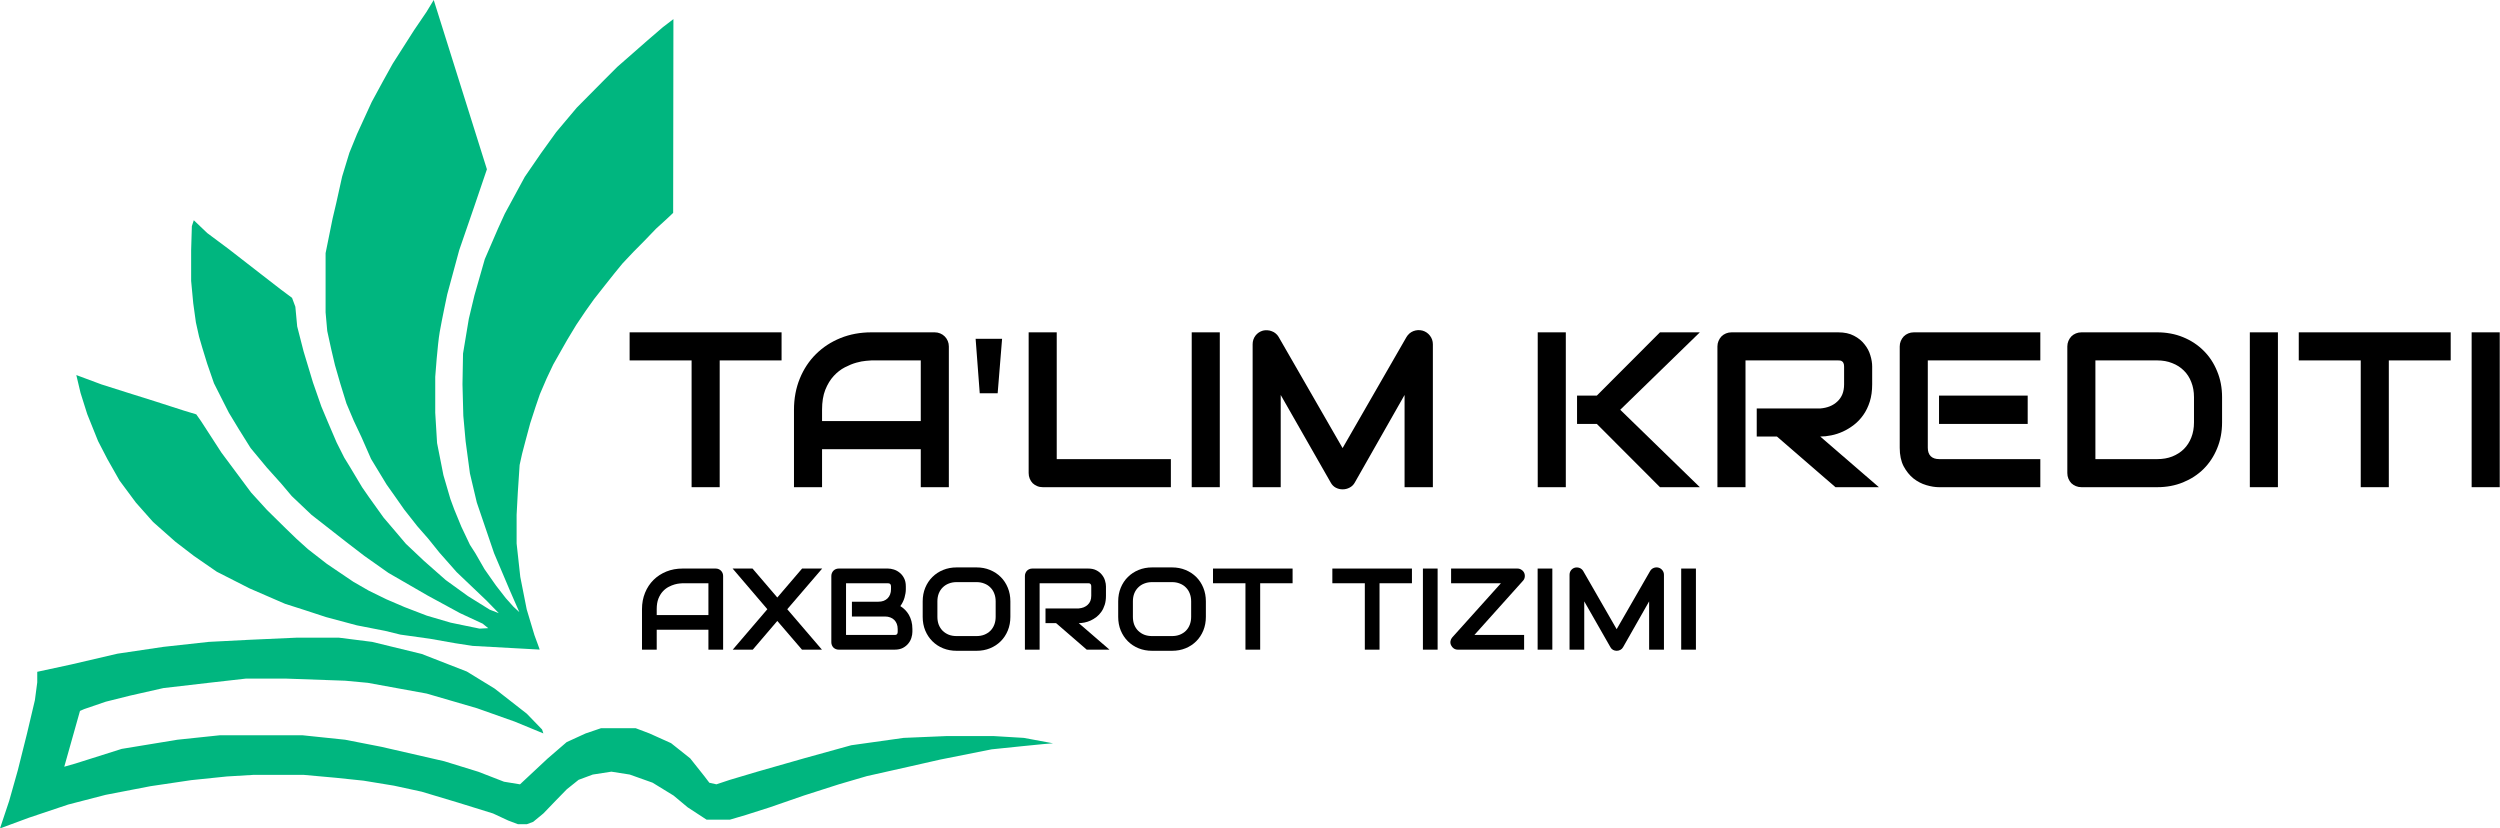 <svg width="169" height="56" viewBox="0 0 169 56" fill="none" xmlns="http://www.w3.org/2000/svg">
<g clip-path="url(#clip0_441_619)">
<path d="M52.834 24.364H48.651V32.934H46.752V24.364H42.562V22.466H52.834V24.364Z" fill="black"/>
<path d="M64.142 32.934H62.244V30.364H55.571V32.934H53.673V27.7C53.673 26.936 53.805 26.233 54.067 25.59C54.33 24.948 54.695 24.395 55.163 23.933C55.63 23.471 56.182 23.11 56.82 22.852C57.457 22.595 58.153 22.466 58.907 22.466H63.185C63.317 22.466 63.441 22.49 63.558 22.539C63.675 22.587 63.777 22.655 63.864 22.743C63.952 22.831 64.02 22.933 64.069 23.05C64.118 23.166 64.142 23.291 64.142 23.422V32.934ZM55.571 28.466H62.244V24.364H58.907C58.849 24.364 58.725 24.373 58.535 24.393C58.35 24.407 58.134 24.449 57.886 24.517C57.642 24.585 57.384 24.69 57.112 24.831C56.839 24.972 56.589 25.167 56.36 25.415C56.131 25.663 55.941 25.975 55.79 26.349C55.644 26.719 55.571 27.169 55.571 27.7V28.466Z" fill="black"/>
<path d="M67.442 26.583H66.23L65.952 22.904H67.741L67.442 26.583Z" fill="black"/>
<path d="M79.151 32.934H70.493C70.357 32.934 70.23 32.91 70.114 32.861C69.997 32.812 69.894 32.747 69.807 32.664C69.724 32.577 69.658 32.474 69.61 32.358C69.561 32.241 69.537 32.114 69.537 31.978V22.466H71.435V31.036H79.151V32.934Z" fill="black"/>
<path d="M82.458 32.934H80.56V22.466H82.458V32.934Z" fill="black"/>
<path d="M96.862 32.934H94.949V26.7L91.584 32.62C91.501 32.771 91.384 32.886 91.233 32.963C91.087 33.041 90.929 33.08 90.759 33.08C90.593 33.08 90.438 33.041 90.291 32.963C90.15 32.886 90.038 32.771 89.956 32.62L86.576 26.7V32.934H84.678V23.276C84.678 23.057 84.741 22.862 84.867 22.692C84.999 22.521 85.169 22.407 85.378 22.349C85.481 22.324 85.583 22.317 85.685 22.327C85.787 22.332 85.885 22.354 85.977 22.393C86.074 22.427 86.162 22.478 86.24 22.546C86.318 22.609 86.383 22.687 86.437 22.779L90.759 30.291L95.081 22.779C95.192 22.595 95.346 22.463 95.54 22.385C95.74 22.307 95.947 22.295 96.161 22.349C96.365 22.407 96.533 22.521 96.665 22.692C96.796 22.862 96.862 23.057 96.862 23.276V32.934Z" fill="black"/>
<path d="M114.908 32.934H112.214L107.944 28.656H106.608V26.744H107.944L112.214 22.466H114.908L109.528 27.7L114.908 32.934ZM105.849 32.934H103.95V22.466H105.849V32.934Z" fill="black"/>
<path d="M126.559 25.984C126.559 26.418 126.506 26.804 126.399 27.145C126.292 27.486 126.146 27.788 125.961 28.05C125.781 28.308 125.572 28.53 125.333 28.715C125.095 28.9 124.844 29.053 124.581 29.174C124.323 29.291 124.06 29.377 123.793 29.43C123.53 29.484 123.282 29.51 123.048 29.51L127.012 32.934H124.077L120.121 29.51H118.755V27.612H123.048C123.287 27.593 123.503 27.544 123.698 27.466C123.897 27.384 124.068 27.274 124.209 27.138C124.355 27.002 124.467 26.838 124.545 26.649C124.622 26.454 124.661 26.233 124.661 25.984V24.787C124.661 24.68 124.647 24.6 124.618 24.546C124.593 24.488 124.559 24.446 124.515 24.422C124.476 24.393 124.433 24.376 124.384 24.371C124.34 24.366 124.299 24.364 124.26 24.364H117.996V32.934H116.098V23.422C116.098 23.291 116.122 23.166 116.171 23.05C116.22 22.933 116.286 22.831 116.368 22.743C116.456 22.655 116.558 22.587 116.675 22.539C116.792 22.49 116.918 22.466 117.054 22.466H124.26C124.683 22.466 125.041 22.543 125.333 22.699C125.625 22.85 125.861 23.042 126.041 23.276C126.226 23.505 126.358 23.753 126.435 24.02C126.518 24.288 126.559 24.539 126.559 24.773V25.984Z" fill="black"/>
<path d="M137.072 28.656H131.078V26.744H137.072V28.656ZM137.926 32.934H131.078C130.816 32.934 130.528 32.888 130.217 32.795C129.905 32.703 129.616 32.552 129.348 32.343C129.085 32.129 128.864 31.854 128.684 31.518C128.509 31.177 128.421 30.761 128.421 30.27V23.422C128.421 23.291 128.445 23.166 128.494 23.05C128.543 22.933 128.608 22.831 128.691 22.743C128.779 22.655 128.881 22.587 128.998 22.539C129.115 22.49 129.241 22.466 129.377 22.466H137.926V24.364H130.319V30.27C130.319 30.518 130.385 30.708 130.516 30.839C130.648 30.97 130.84 31.036 131.093 31.036H137.926V32.934Z" fill="black"/>
<path d="M150.212 28.554C150.212 29.192 150.101 29.778 149.877 30.313C149.658 30.849 149.353 31.311 148.964 31.7C148.575 32.085 148.112 32.387 147.577 32.606C147.042 32.825 146.46 32.934 145.832 32.934H140.707C140.571 32.934 140.445 32.91 140.328 32.861C140.211 32.812 140.109 32.747 140.021 32.664C139.939 32.577 139.873 32.474 139.824 32.358C139.775 32.241 139.751 32.114 139.751 31.978V23.422C139.751 23.291 139.775 23.166 139.824 23.05C139.873 22.933 139.939 22.831 140.021 22.743C140.109 22.655 140.211 22.587 140.328 22.539C140.445 22.49 140.571 22.466 140.707 22.466H145.832C146.46 22.466 147.042 22.575 147.577 22.794C148.112 23.013 148.575 23.317 148.964 23.707C149.353 24.091 149.658 24.553 149.877 25.094C150.101 25.629 150.212 26.213 150.212 26.846V28.554ZM148.314 26.846C148.314 26.476 148.254 26.138 148.132 25.831C148.015 25.524 147.847 25.264 147.628 25.05C147.409 24.831 147.146 24.663 146.84 24.546C146.538 24.424 146.202 24.364 145.832 24.364H141.649V31.036H145.832C146.202 31.036 146.538 30.978 146.84 30.861C147.146 30.739 147.409 30.571 147.628 30.357C147.847 30.138 148.015 29.878 148.132 29.576C148.254 29.269 148.314 28.929 148.314 28.554V26.846Z" fill="black"/>
<path d="M153.987 32.934H152.089V22.466H153.987V32.934Z" fill="black"/>
<path d="M165.667 24.364H161.484V32.934H159.586V24.364H155.396V22.466H165.667V24.364Z" fill="black"/>
<path d="M168.982 32.934H167.083V22.466H168.982V32.934Z" fill="black"/>
<path d="M29.32 0L32.915 11.443L32.054 13.975L31.042 16.912L30.232 19.902C30.232 19.902 29.876 21.573 29.726 22.434C29.575 23.294 29.422 25.472 29.422 25.472V27.902L29.546 29.95L29.825 31.359L29.974 32.116L30.446 33.73L30.707 34.438L31.184 35.598L31.767 36.827L32.133 37.397L32.754 38.477L33.524 39.575L34.188 40.43L34.709 41.014L35.106 41.379L34.461 39.902L33.399 37.395L32.232 33.969L31.767 32.001L31.475 29.822L31.32 28.103L31.264 25.974L31.301 23.901L31.692 21.552L32.071 19.969L32.772 17.517L33.672 15.437L34.125 14.444L35.477 11.952L36.569 10.363L37.6 8.929L38.99 7.278L40.846 5.404L41.728 4.522L43.782 2.722L44.815 1.833L45.523 1.292L45.505 14.392L45.045 14.826L44.35 15.459L43.544 16.297L42.818 17.03L42.079 17.813L41.527 18.489L40.886 19.296L40.154 20.227L39.595 21.011L38.949 21.972L38.341 22.978L37.813 23.909L37.398 24.642L36.957 25.573L36.498 26.641L36.213 27.472L35.84 28.621L35.518 29.819L35.294 30.673L35.127 31.431L35.003 33.305L34.923 34.8V36.737L35.171 38.996L35.605 41.193L36.127 42.931L36.449 43.812L36.48 43.912L31.955 43.663L30.782 43.483L29.063 43.179L27.069 42.9L26.033 42.646L24.127 42.274L22.041 41.715L20.601 41.243L19.267 40.816L16.877 39.779L14.655 38.649L13.109 37.581L11.855 36.619L10.347 35.285L9.186 33.975L8.081 32.486L7.262 31.04L6.629 29.817L5.896 27.992L5.444 26.558L5.159 25.354L6.86 25.987L8.659 26.557L10.454 27.121L12.447 27.762L13.267 28.01L13.595 28.476L14.961 30.586L16.972 33.292L18.04 34.465L19.288 35.694L20.032 36.414L20.815 37.121L22.097 38.118L23.885 39.328L24.933 39.931L26.125 40.514L27.354 41.042L28.856 41.619L30.464 42.091L31.333 42.272L32.419 42.495L33.003 42.464L32.63 42.16L31.097 41.448L28.894 40.25L26.26 38.729L24.634 37.581L23.405 36.637L21.055 34.8L19.721 33.533L19.013 32.695L18.033 31.603L16.941 30.287L16.146 29.015L15.47 27.898L15.079 27.128L14.465 25.912L14.005 24.583L13.67 23.491L13.457 22.758L13.243 21.797L13.063 20.499L12.921 18.991V16.912L12.97 15.286L13.101 14.888L14.013 15.758L15.447 16.826L17.669 18.551L18.991 19.575L19.742 20.134L19.966 20.736L20.09 22.065L20.524 23.759L21.157 25.857L21.722 27.477L22.162 28.526L22.752 29.904L23.273 30.94L23.67 31.586L24.483 32.945L24.943 33.609L25.929 34.987L26.779 35.984L27.437 36.76L28.666 37.92L30.131 39.211L31.634 40.297L33.111 41.216L33.719 41.451L32.887 40.597L30.87 38.675L29.708 37.359L28.95 36.416L28.206 35.566L27.318 34.436L26.653 33.486L26.138 32.76L25.083 31.022L24.437 29.551L23.91 28.434L23.419 27.273L23.003 25.927L22.643 24.679L22.389 23.599L22.122 22.376L22.01 21.116V17.113L22.482 14.779L22.73 13.73L23.128 11.936L23.618 10.328L24.134 9.062L25.127 6.895L25.872 5.523L26.542 4.313L27.983 2.054L28.827 0.812L29.32 0Z" fill="#00B67F"/>
<path d="M71.183 50.247C71.095 50.23 67.035 50.655 67.035 50.655L63.56 51.347L61.451 51.825L58.597 52.466L56.718 53.016L54.342 53.778L52.037 54.576L50.424 55.09L49.343 55.409H47.765L46.488 54.576L45.531 53.778L44.113 52.909L42.571 52.36L41.33 52.165L40.071 52.36L39.113 52.716L38.315 53.356L37.588 54.101L36.734 54.988L36.043 55.557L35.615 55.717H35.013L34.357 55.468L33.329 54.99L30.988 54.263L28.507 53.518L26.628 53.11L24.572 52.773L22.71 52.578L20.547 52.383H17.108L15.335 52.489L12.924 52.738L10.176 53.146L7.144 53.731L4.609 54.387L1.968 55.273L0 56L0.621 54.138L1.206 52.064L1.827 49.583L2.359 47.331L2.518 46.126V45.414L4.823 44.916L7.943 44.189L11.045 43.728L14.112 43.391L16.878 43.249L20.069 43.106H22.905L25.156 43.391L28.507 44.207L31.556 45.395L33.435 46.547L35.615 48.249L36.644 49.313L36.732 49.579L34.8 48.782L32.246 47.877L28.843 46.885L24.856 46.158L23.331 46.016L19.308 45.873H16.631L14.113 46.158L11.046 46.514L8.777 47.028L7.146 47.436L5.692 47.934L5.407 48.058L4.344 51.831L5.088 51.618L8.226 50.625L11.999 50.005L14.871 49.703H20.438L23.328 50.005L25.774 50.483L30.029 51.459L32.333 52.17L34.071 52.844L35.152 53.021L37.031 51.266L38.307 50.167L39.584 49.582L40.63 49.226H42.97L43.91 49.582L45.364 50.237L46.658 51.266L47.615 52.471L47.952 52.914L48.431 53.02L49.335 52.719L51.179 52.17L54.405 51.248L57.543 50.379L61.089 49.881L64.014 49.757H67.151L69.208 49.881L71.183 50.247Z" fill="#00B67F"/>
<path d="M48.883 43.917H47.889V42.571H44.394V43.917H43.399V41.175C43.399 40.775 43.468 40.407 43.606 40.07C43.743 39.734 43.935 39.444 44.179 39.202C44.424 38.96 44.714 38.772 45.047 38.636C45.381 38.501 45.746 38.434 46.141 38.434H48.382C48.451 38.434 48.516 38.446 48.577 38.472C48.638 38.497 48.692 38.533 48.738 38.579C48.783 38.625 48.819 38.678 48.845 38.74C48.87 38.801 48.883 38.866 48.883 38.935V43.917ZM44.394 41.577H47.889V39.428H46.141C46.111 39.428 46.045 39.433 45.946 39.443C45.849 39.451 45.736 39.472 45.606 39.508C45.478 39.544 45.343 39.599 45.2 39.673C45.058 39.747 44.926 39.849 44.806 39.979C44.687 40.109 44.587 40.272 44.508 40.468C44.432 40.662 44.394 40.898 44.394 41.175V41.577Z" fill="black"/>
<path d="M52.546 40.392L54.221 38.434H55.579L53.219 41.183L55.563 43.917H54.214L52.546 41.975L50.887 43.917H49.533L51.873 41.183L49.525 38.434H50.871L52.546 40.392Z" fill="black"/>
<path d="M61.678 42.713C61.678 42.835 61.656 42.966 61.613 43.107C61.572 43.247 61.503 43.377 61.406 43.497C61.312 43.616 61.188 43.717 61.035 43.799C60.883 43.878 60.695 43.917 60.473 43.917H56.699C56.628 43.917 56.561 43.904 56.5 43.879C56.439 43.853 56.386 43.819 56.34 43.776C56.296 43.73 56.262 43.676 56.236 43.615C56.211 43.554 56.198 43.488 56.198 43.416V38.935C56.198 38.866 56.211 38.801 56.236 38.74C56.262 38.678 56.296 38.625 56.34 38.579C56.386 38.533 56.439 38.497 56.5 38.472C56.561 38.446 56.628 38.434 56.699 38.434H60.026C60.148 38.434 60.28 38.455 60.42 38.499C60.56 38.542 60.69 38.612 60.81 38.709C60.932 38.803 61.033 38.927 61.112 39.08C61.194 39.233 61.234 39.42 61.234 39.642V39.829C61.234 40.005 61.205 40.195 61.146 40.399C61.088 40.601 60.993 40.792 60.863 40.973C60.975 41.042 61.08 41.124 61.177 41.221C61.276 41.318 61.363 41.43 61.437 41.558C61.511 41.685 61.569 41.829 61.613 41.99C61.656 42.151 61.678 42.328 61.678 42.522V42.713ZM60.684 42.522C60.684 42.392 60.663 42.276 60.623 42.173C60.582 42.069 60.524 41.98 60.45 41.906C60.376 41.832 60.287 41.776 60.183 41.738C60.078 41.697 59.961 41.676 59.831 41.676H57.59V40.675H59.383C59.514 40.675 59.631 40.655 59.735 40.617C59.84 40.576 59.929 40.519 60.003 40.445C60.077 40.371 60.133 40.283 60.171 40.181C60.212 40.077 60.232 39.959 60.232 39.829V39.642C60.232 39.499 60.164 39.428 60.026 39.428H57.192V42.923H60.473C60.491 42.923 60.513 42.922 60.538 42.919C60.564 42.917 60.587 42.909 60.607 42.896C60.628 42.883 60.645 42.862 60.661 42.831C60.676 42.801 60.684 42.759 60.684 42.705V42.522Z" fill="black"/>
<path d="M68.301 41.699C68.301 42.033 68.244 42.34 68.129 42.621C68.014 42.901 67.855 43.144 67.651 43.347C67.447 43.551 67.205 43.711 66.924 43.825C66.647 43.938 66.343 43.994 66.014 43.994H64.668C64.339 43.994 64.035 43.938 63.754 43.825C63.474 43.711 63.232 43.551 63.028 43.347C62.824 43.144 62.663 42.901 62.546 42.621C62.431 42.34 62.374 42.033 62.374 41.699V40.652C62.374 40.32 62.431 40.014 62.546 39.734C62.663 39.451 62.824 39.209 63.028 39.007C63.232 38.803 63.474 38.644 63.754 38.529C64.035 38.414 64.339 38.357 64.668 38.357H66.014C66.343 38.357 66.647 38.414 66.924 38.529C67.205 38.644 67.447 38.803 67.651 39.007C67.855 39.209 68.014 39.451 68.129 39.734C68.244 40.014 68.301 40.32 68.301 40.652V41.699ZM67.307 40.652C67.307 40.455 67.275 40.278 67.211 40.12C67.15 39.959 67.062 39.823 66.947 39.711C66.835 39.596 66.699 39.508 66.538 39.447C66.38 39.383 66.206 39.351 66.014 39.351H64.668C64.475 39.351 64.297 39.383 64.137 39.447C63.979 39.508 63.842 39.596 63.727 39.711C63.613 39.823 63.524 39.959 63.46 40.12C63.399 40.278 63.368 40.455 63.368 40.652V41.699C63.368 41.896 63.399 42.074 63.46 42.235C63.524 42.393 63.613 42.529 63.727 42.644C63.842 42.756 63.979 42.844 64.137 42.908C64.297 42.969 64.475 42.999 64.668 42.999H66.007C66.2 42.999 66.376 42.969 66.534 42.908C66.695 42.844 66.833 42.756 66.947 42.644C67.062 42.529 67.15 42.393 67.211 42.235C67.275 42.074 67.307 41.896 67.307 41.699V40.652Z" fill="black"/>
<path d="M74.763 40.277C74.763 40.504 74.736 40.706 74.679 40.885C74.623 41.063 74.547 41.221 74.45 41.359C74.356 41.494 74.246 41.61 74.121 41.707C73.996 41.804 73.865 41.884 73.727 41.948C73.592 42.009 73.454 42.054 73.314 42.082C73.177 42.11 73.046 42.124 72.924 42.124L75.001 43.917H73.463L71.391 42.124H70.676V41.13H72.924C73.049 41.119 73.162 41.094 73.264 41.053C73.369 41.01 73.458 40.952 73.532 40.881C73.609 40.81 73.667 40.724 73.708 40.625C73.749 40.523 73.769 40.407 73.769 40.277V39.65C73.769 39.594 73.762 39.551 73.746 39.523C73.734 39.493 73.716 39.471 73.693 39.459C73.672 39.443 73.65 39.434 73.624 39.432C73.601 39.429 73.579 39.428 73.559 39.428H70.278V43.917H69.284V38.935C69.284 38.866 69.296 38.801 69.322 38.74C69.347 38.678 69.382 38.625 69.425 38.579C69.471 38.533 69.525 38.497 69.586 38.472C69.647 38.446 69.713 38.434 69.785 38.434H73.559C73.781 38.434 73.968 38.474 74.121 38.556C74.274 38.635 74.398 38.736 74.492 38.858C74.589 38.978 74.658 39.108 74.698 39.248C74.742 39.388 74.763 39.52 74.763 39.642V40.277Z" fill="black"/>
<path d="M81.517 41.699C81.517 42.033 81.459 42.34 81.345 42.621C81.23 42.901 81.07 43.144 80.867 43.347C80.663 43.551 80.42 43.711 80.14 43.825C79.862 43.938 79.559 43.994 79.23 43.994H77.884C77.555 43.994 77.25 43.938 76.97 43.825C76.689 43.711 76.447 43.551 76.243 43.347C76.039 43.144 75.879 42.901 75.762 42.621C75.647 42.34 75.59 42.033 75.59 41.699V40.652C75.59 40.32 75.647 40.014 75.762 39.734C75.879 39.451 76.039 39.209 76.243 39.007C76.447 38.803 76.689 38.644 76.97 38.529C77.25 38.414 77.555 38.357 77.884 38.357H79.23C79.559 38.357 79.862 38.414 80.14 38.529C80.42 38.644 80.663 38.803 80.867 39.007C81.07 39.209 81.23 39.451 81.345 39.734C81.459 40.014 81.517 40.32 81.517 40.652V41.699ZM80.522 40.652C80.522 40.455 80.49 40.278 80.427 40.12C80.366 39.959 80.278 39.823 80.163 39.711C80.051 39.596 79.914 39.508 79.754 39.447C79.596 39.383 79.421 39.351 79.23 39.351H77.884C77.69 39.351 77.513 39.383 77.352 39.447C77.194 39.508 77.058 39.596 76.943 39.711C76.828 39.823 76.739 39.959 76.675 40.12C76.614 40.278 76.584 40.455 76.584 40.652V41.699C76.584 41.896 76.614 42.074 76.675 42.235C76.739 42.393 76.828 42.529 76.943 42.644C77.058 42.756 77.194 42.844 77.352 42.908C77.513 42.969 77.69 42.999 77.884 42.999H79.222C79.416 42.999 79.592 42.969 79.75 42.908C79.911 42.844 80.048 42.756 80.163 42.644C80.278 42.529 80.366 42.393 80.427 42.235C80.49 42.074 80.522 41.896 80.522 41.699V40.652Z" fill="black"/>
<path d="M87.379 39.428H85.188V43.917H84.193V39.428H81.999V38.434H87.379V39.428Z" fill="black"/>
<path d="M95.447 39.428H93.256V43.917H92.262V39.428H90.067V38.434H95.447V39.428Z" fill="black"/>
<path d="M97.183 43.917H96.189V38.434H97.183V43.917Z" fill="black"/>
<path d="M103.038 38.732C103.076 38.821 103.088 38.916 103.072 39.015C103.057 39.112 103.016 39.195 102.95 39.264L99.669 42.923H103.03V43.917H98.549C98.452 43.917 98.361 43.891 98.277 43.837C98.195 43.781 98.134 43.708 98.094 43.619C98.05 43.53 98.036 43.437 98.052 43.34C98.069 43.243 98.11 43.159 98.174 43.087L101.462 39.428H98.094V38.434H102.583C102.68 38.434 102.769 38.462 102.851 38.518C102.935 38.571 102.997 38.643 103.038 38.732Z" fill="black"/>
<path d="M104.938 43.917H103.944V38.434H104.938V43.917Z" fill="black"/>
<path d="M112.483 43.917H111.481V40.652L109.718 43.753C109.675 43.832 109.614 43.892 109.535 43.932C109.458 43.973 109.376 43.994 109.286 43.994C109.2 43.994 109.118 43.973 109.042 43.932C108.968 43.892 108.909 43.832 108.866 43.753L107.095 40.652V43.917H106.101V38.858C106.101 38.743 106.134 38.641 106.2 38.552C106.269 38.463 106.358 38.403 106.468 38.373C106.522 38.36 106.575 38.356 106.629 38.361C106.682 38.364 106.733 38.375 106.782 38.395C106.833 38.413 106.878 38.44 106.919 38.476C106.96 38.509 106.994 38.55 107.023 38.598L109.286 42.533L111.55 38.598C111.609 38.501 111.689 38.432 111.791 38.392C111.896 38.351 112.004 38.344 112.116 38.373C112.223 38.403 112.311 38.463 112.38 38.552C112.449 38.641 112.483 38.743 112.483 38.858V43.917Z" fill="black"/>
<path d="M114.644 43.917H113.649V38.434H114.644V43.917Z" fill="black"/>
</g>
<defs>
<clipPath id="clip0_441_619">
<rect width="169" height="56" fill="white"/>
</clipPath>
</defs>
</svg>

